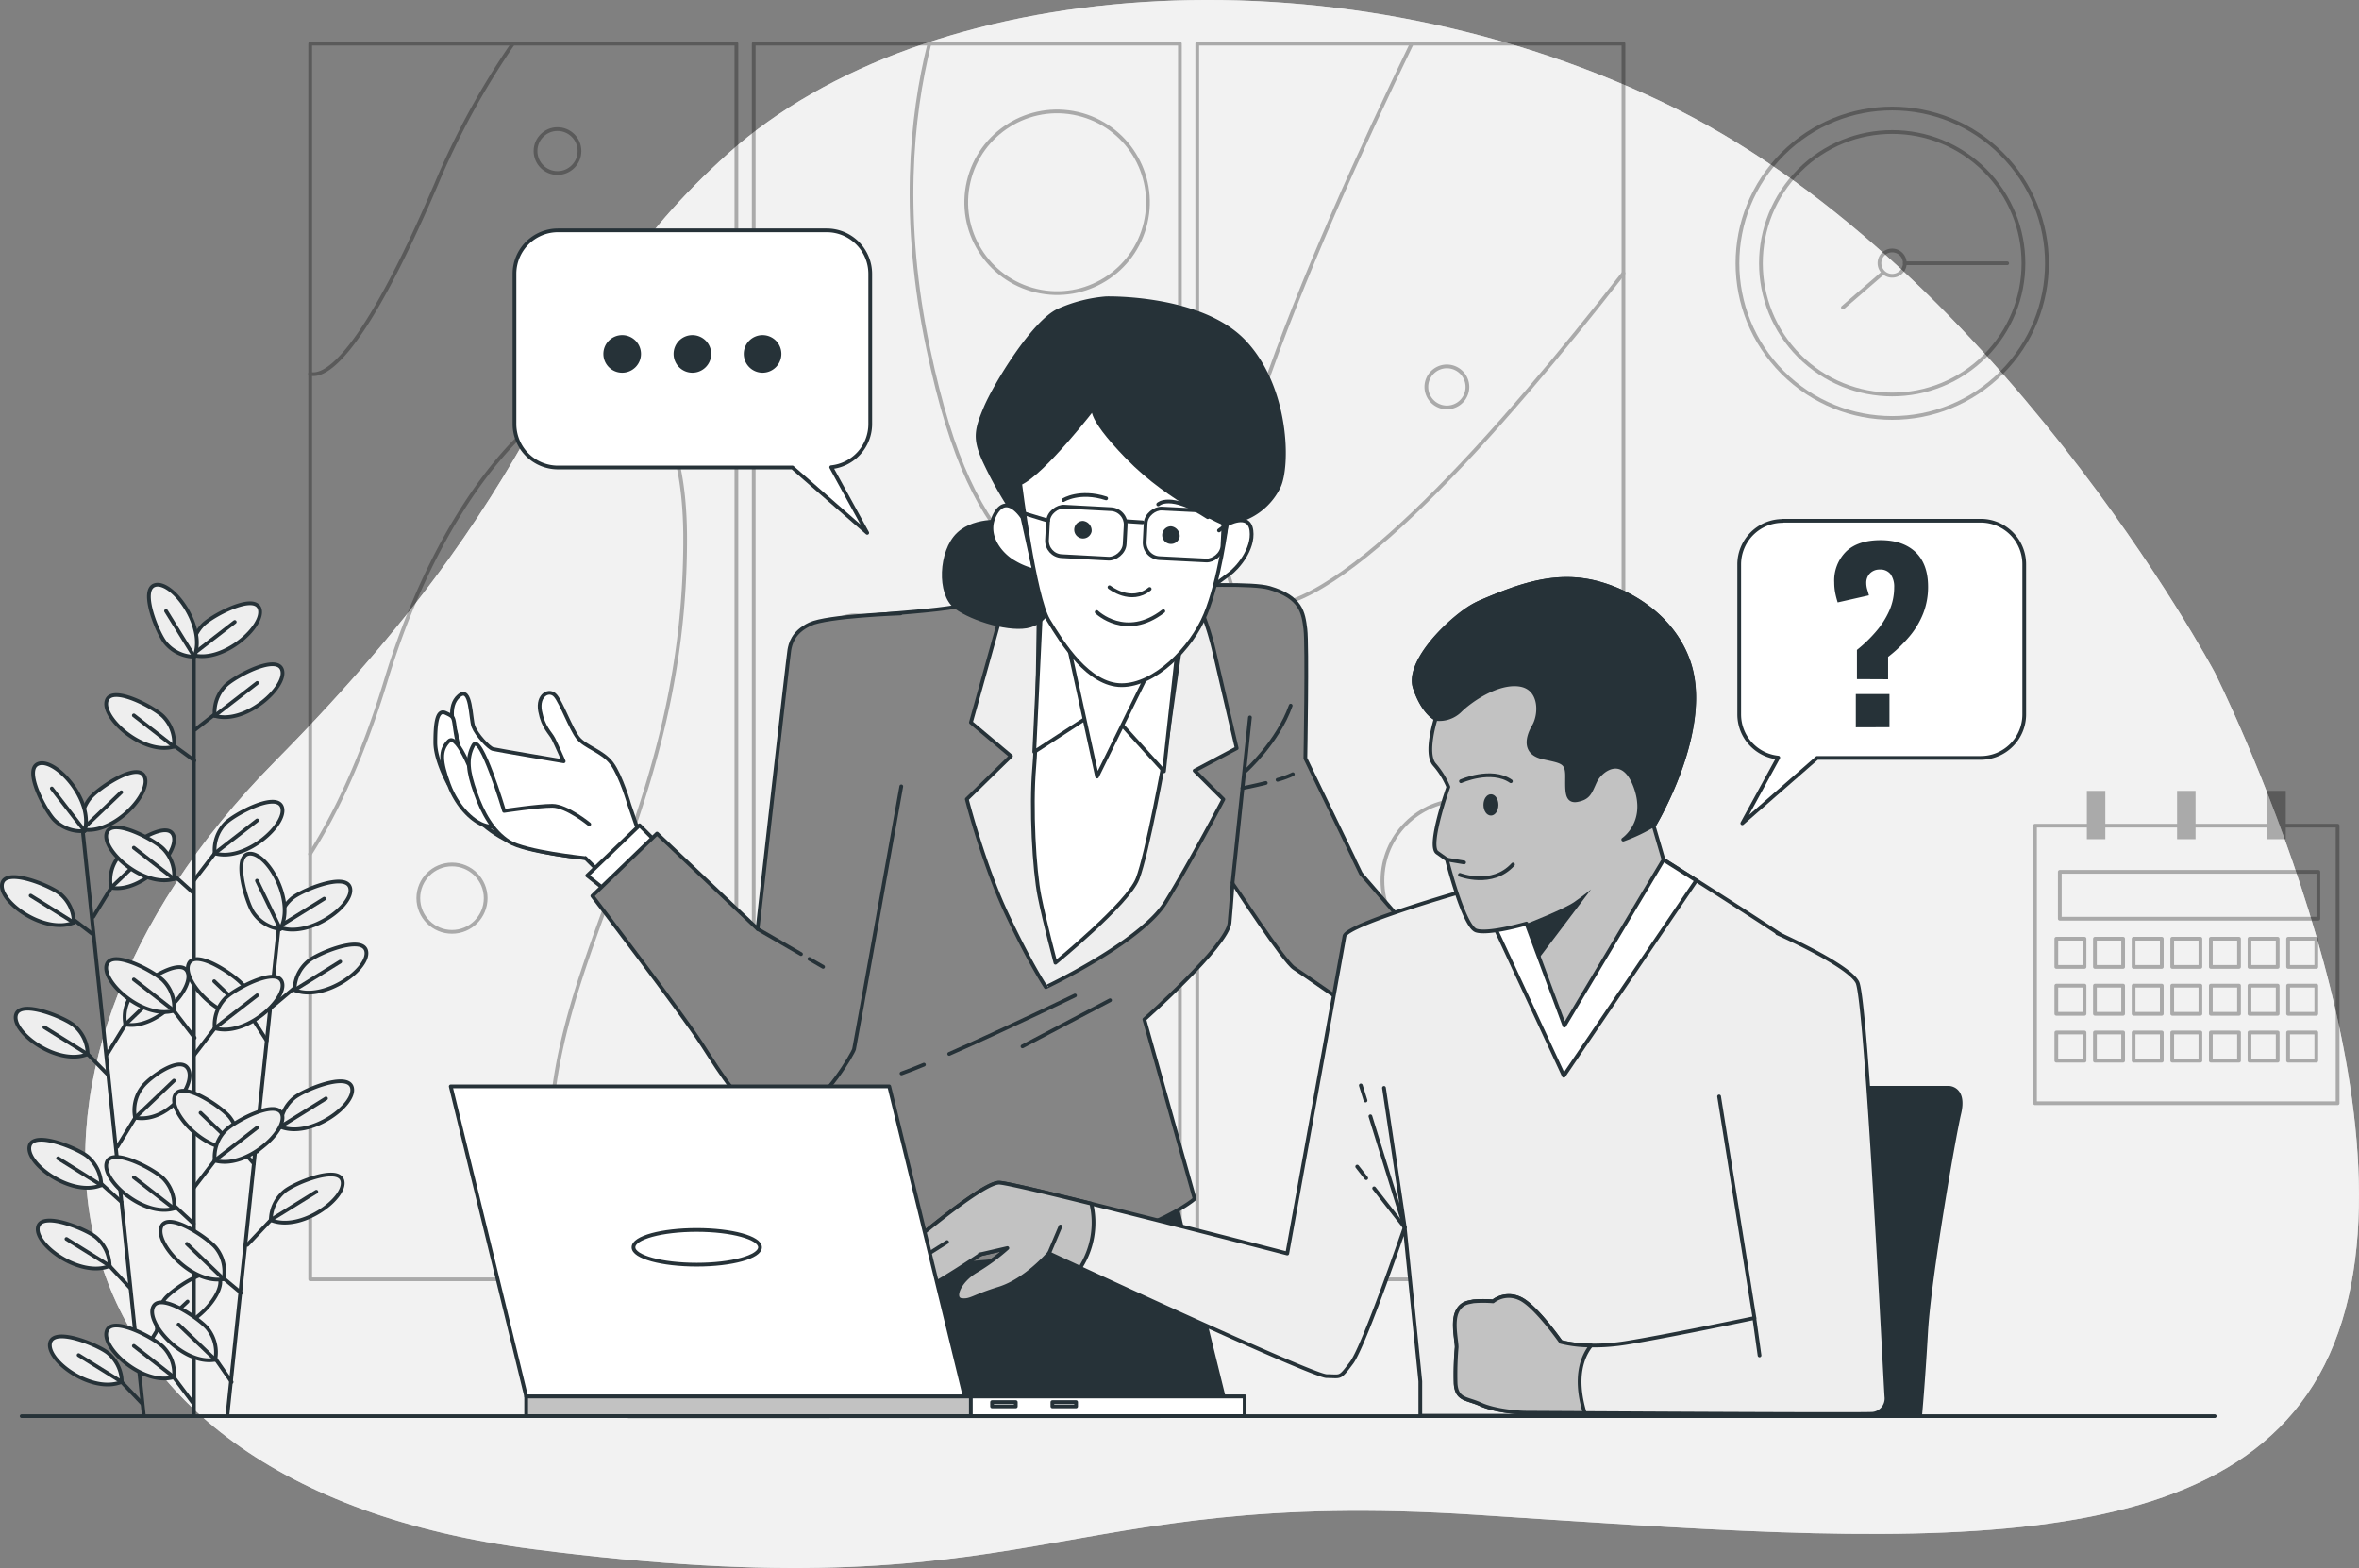 <svg id="Layer_1" data-name="Layer 1" xmlns="http://www.w3.org/2000/svg" viewBox="0 0 630.98 419.48"><rect x="0" y="0" width="630.98" height="419.48" fill="#808080" stroke="none"/><defs><style>.cls-1,.cls-9{fill:#eee;}.cls-2{fill:#f4f4f4;opacity:0.7;isolation:isolate;}.cls-3{opacity:0.3;}.cls-4,.cls-8{fill:none;}.cls-4{stroke:#000;}.cls-10,.cls-11,.cls-4,.cls-5,.cls-7,.cls-8,.cls-9{stroke-linecap:round;stroke-linejoin:round;}.cls-5{fill:#fff;}.cls-10,.cls-11,.cls-5,.cls-7,.cls-8,.cls-9{stroke:#263238;}.cls-6,.cls-7{fill:#263238;}.cls-10{fill:#858585;}.cls-11{fill:#c2c2c2;}</style></defs><title>hakkimizda</title><g id="freepik--background-simple--inject-38"><path class="cls-1" d="M599.92,179.83S541,69.43,451.81,27.11,254.93-6,202.49,40.91,163.85,120,81.06,203.75s-67.16,193.19,69,210.67,138-16.56,252.08-9.2S610,421.78,633,356.46,599.92,179.83,599.92,179.83Z" transform="translate(-7.56)"/><path class="cls-2" d="M599.92,179.83S541,69.43,451.81,27.11,254.93-6,202.49,40.91,163.85,120,81.06,203.75s-67.16,193.19,69,210.67,138-16.56,252.08-9.2S610,421.78,633,356.46,599.92,179.83,599.92,179.83Z" transform="translate(-7.56)"/></g><g id="freepik--Calendar--inject-38"><g class="cls-3"><rect class="cls-4" x="544.32" y="220.88" width="80.94" height="74.26"/><rect class="cls-4" x="550.02" y="251.13" width="7.54" height="7.54"/><rect class="cls-4" x="560.35" y="251.13" width="7.54" height="7.54"/><rect class="cls-4" x="570.69" y="251.13" width="7.54" height="7.54"/><rect class="cls-4" x="581.02" y="251.13" width="7.54" height="7.54"/><rect class="cls-4" x="591.35" y="251.13" width="7.54" height="7.54"/><rect class="cls-4" x="601.69" y="251.13" width="7.54" height="7.54"/><rect class="cls-4" x="612.02" y="251.13" width="7.54" height="7.54"/><rect class="cls-4" x="550.02" y="263.68" width="7.54" height="7.54"/><rect class="cls-4" x="560.35" y="263.68" width="7.54" height="7.54"/><rect class="cls-4" x="570.69" y="263.68" width="7.54" height="7.54"/><rect class="cls-4" x="581.02" y="263.68" width="7.54" height="7.54"/><rect class="cls-4" x="591.35" y="263.68" width="7.54" height="7.54"/><rect class="cls-4" x="601.69" y="263.68" width="7.54" height="7.54"/><rect class="cls-4" x="612.02" y="263.68" width="7.54" height="7.54"/><rect class="cls-4" x="550.02" y="276.22" width="7.54" height="7.54"/><rect class="cls-4" x="560.35" y="276.22" width="7.54" height="7.54"/><rect class="cls-4" x="570.69" y="276.22" width="7.54" height="7.54"/><rect class="cls-4" x="581.02" y="276.22" width="7.54" height="7.54"/><rect class="cls-4" x="591.35" y="276.22" width="7.54" height="7.54"/><rect class="cls-4" x="601.69" y="276.22" width="7.54" height="7.54"/><rect class="cls-4" x="612.02" y="276.22" width="7.54" height="7.54"/><rect x="558.19" y="211.58" width="4.94" height="12.92"/><rect x="582.32" y="211.58" width="4.94" height="12.92"/><rect x="606.45" y="211.58" width="4.94" height="12.92"/><rect class="cls-4" x="550.95" y="233.24" width="69.16" height="12.54"/></g></g><g id="freepik--Clock--inject-38"><g class="cls-3"><circle class="cls-4" cx="513.68" cy="70.43" r="41.39" transform="translate(93.09 383.85) rotate(-45)"/><circle class="cls-4" cx="513.68" cy="70.43" r="35.11" transform="translate(93.09 383.85) rotate(-45)"/><path class="cls-4" d="M517.06,70.43A3.39,3.39,0,1,1,513.67,67h0a3.38,3.38,0,0,1,3.38,3.38Z" transform="translate(-7.56)"/><line class="cls-4" x1="503.57" y1="73.08" x2="492.94" y2="82.27"/><line class="cls-4" x1="509.5" y1="70.43" x2="536.88" y2="70.43"/></g></g><g id="freepik--Picture--inject-38"><g class="cls-3"><path class="cls-4" d="M204.53,342.25h-114V11.68h114ZM323.16,11.68h-114V342.25h114Zm118.64,0h-114V342.25h114Z" transform="translate(-7.56)"/><path class="cls-4" d="M90.49,100c4,1,13.81-4.22,33.66-50.53a208.19,208.19,0,0,1,20.58-37.74" transform="translate(-7.56)"/><path class="cls-4" d="M327.76,198.44c6.73,8.52,14.08,18.74,22.14,31.27a506.12,506.12,0,0,1,54.24,112.54" transform="translate(-7.56)"/><path class="cls-4" d="M256.15,11.68c-4.93,19.68-7.55,47.21-.31,81.6,12.91,61.37,30.09,54.59,67.33,99.46" transform="translate(-7.56)"/><path class="cls-4" d="M90.48,228.47c7-11,14.1-26,20.34-46.58,23.51-77.6,80-109.74,80-37.62s-35.13,110.08-36.06,159.9a105.17,105.17,0,0,0,5.94,38.08" transform="translate(-7.56)"/><path class="cls-4" d="M275.3,342.25c-11.72-53.28-14.52-109.75.92-114.9,16.13-5.37,31.89,68.18,40.2,114.9" transform="translate(-7.56)"/><path class="cls-4" d="M385.17,11.68C359.55,64.56,317.25,160,344.41,162.26c21.64,1.8,64.55-47,97.39-89.16" transform="translate(-7.56)"/><circle class="cls-4" cx="290.31" cy="54.12" r="24.3" transform="translate(164.05 324.52) rotate(-76.86)"/><path class="cls-4" d="M400.06,103.5a5.49,5.49,0,1,1-5.5-5.48h0A5.5,5.5,0,0,1,400.06,103.5Z" transform="translate(-7.56)"/><circle class="cls-4" cx="120.9" cy="240.28" r="9.01"/><circle class="cls-4" cx="149.12" cy="40.41" r="5.88"/><circle class="cls-4" cx="228.68" cy="174.04" r="9.41"/><circle class="cls-4" cx="391.33" cy="235.58" r="21.56"/></g></g><g id="freepik--speech-bubble-2--inject-38"><path class="cls-5" d="M484.4,139.31h52.94A11.64,11.64,0,0,1,549,150.93v40.19a11.64,11.64,0,0,1-11.64,11.64H493.59l-20,17.48,9.61-17.56a11.63,11.63,0,0,1-10.44-11.57V151a11.64,11.64,0,0,1,11.64-11.64Z" transform="translate(-7.56)"/><path class="cls-6" d="M504.25,181.68v-7.82a36.54,36.54,0,0,0,5.07-4.88,22.47,22.47,0,0,0,3.58-5.59,15.31,15.31,0,0,0,1.31-6.26,5.7,5.7,0,0,0-1-3.57,3.42,3.42,0,0,0-2.84-1.19,3.55,3.55,0,0,0-2.62,1,3.59,3.59,0,0,0-1,2.63,6.32,6.32,0,0,0,.25,1.68c.15.49.3,1,.46,1.59l-8.36,1.89a22.06,22.06,0,0,1-.68-2.66,14.67,14.67,0,0,1-.24-2.65,10.92,10.92,0,0,1,3.21-8.34q3.19-3,9.19-3t9.4,3.24q3.3,3.23,3.3,9.22a19.46,19.46,0,0,1-1.28,7.08,22.27,22.27,0,0,1-3.7,6.2,36.48,36.48,0,0,1-5.71,5.47v6Zm-.3,12.89v-8.89h9v8.86Z" transform="translate(-7.56)"/></g><g id="freepik--speech-bubble-1--inject-38"><path class="cls-5" d="M228.7,61.62H156.81a11.64,11.64,0,0,0-11.64,11.64v40.17a11.64,11.64,0,0,0,11.64,11.64h62.71l20,17.48L229.89,125a11.64,11.64,0,0,0,10.44-11.58V73.26A11.65,11.65,0,0,0,228.7,61.62Z" transform="translate(-7.56)"/><path class="cls-7" d="M178.51,94.68A4.53,4.53,0,1,0,174,99.21h0A4.53,4.53,0,0,0,178.51,94.68Z" transform="translate(-7.56)"/><path class="cls-7" d="M197.29,94.68a4.53,4.53,0,1,0-4.53,4.53h0A4.53,4.53,0,0,0,197.29,94.68Z" transform="translate(-7.56)"/><path class="cls-7" d="M216.06,94.68a4.53,4.53,0,1,0-4.53,4.53h0A4.53,4.53,0,0,0,216.06,94.68Z" transform="translate(-7.56)"/></g><g id="freepik--Plant--inject-38"><line class="cls-8" x1="22.21" y1="222.94" x2="38.44" y2="378.44"/><line class="cls-8" x1="38.11" y1="375.57" x2="29.85" y2="366.88"/><path class="cls-9" d="M40.13,369.68a10.17,10.17,0,0,0-3.57-7.61c-2.3-2.06-14.43-7.16-15.58-2.89C19.73,363.86,32.14,373,40.13,369.68Z" transform="translate(-7.56)"/><line class="cls-8" x1="32.57" y1="369.72" x2="21.03" y2="362.53"/><line class="cls-8" x1="32.5" y1="321.56" x2="24.35" y2="314.22"/><path class="cls-9" d="M34.64,317.07a10.2,10.2,0,0,0-3.58-7.62c-2.3-2.06-14.43-7.16-15.58-2.89C14.23,311.21,26.64,320.33,34.64,317.07Z" transform="translate(-7.56)"/><line class="cls-8" x1="27.08" y1="317.07" x2="15.53" y2="309.87"/><line class="cls-8" x1="34.77" y1="344.51" x2="26.6" y2="335.8"/><path class="cls-9" d="M36.89,338.68a10.17,10.17,0,0,0-3.57-7.61C31,329,18.89,323.91,17.74,328.18,16.48,332.79,28.9,341.91,36.89,338.68Z" transform="translate(-7.56)"/><line class="cls-8" x1="29.33" y1="338.64" x2="17.78" y2="331.45"/><line class="cls-8" x1="28.87" y1="287.51" x2="20.69" y2="279.17"/><path class="cls-9" d="M31,282a10.17,10.17,0,0,0-3.57-7.61c-2.31-2.06-14.43-7.16-15.59-2.89C10.57,276.16,23,285.28,31,282Z" transform="translate(-7.56)"/><line class="cls-8" x1="23.42" y1="282.01" x2="11.87" y2="274.82"/><line class="cls-8" x1="24.93" y1="250.02" x2="17.02" y2="243.97"/><path class="cls-9" d="M27.3,246.81a10.15,10.15,0,0,0-3.57-7.62C21.43,237.13,9.3,232,8.15,236.3,6.9,241,19.31,250.07,27.3,246.81Z" transform="translate(-7.56)"/><line class="cls-8" x1="19.74" y1="246.81" x2="8.2" y2="239.61"/><line class="cls-8" x1="37.31" y1="363.59" x2="44.14" y2="352.46"/><path class="cls-9" d="M49.62,355.81a10.19,10.19,0,0,1,1.92-8.19c1.83-2.49,12.64-10,14.65-6C68.37,345.86,58.11,357.35,49.62,355.81Z" transform="translate(-7.56)"/><line class="cls-8" x1="42.06" y1="355.81" x2="50.18" y2="348.19"/><line class="cls-8" x1="31.39" y1="306.81" x2="38.21" y2="295.68"/><path class="cls-9" d="M43.69,299a10.19,10.19,0,0,1,1.92-8.19c1.83-2.48,10.29-8.72,12.3-4.78C60.09,290.34,52.19,300.57,43.69,299Z" transform="translate(-7.56)"/><line class="cls-8" x1="36.13" y1="299.02" x2="46.53" y2="289.09"/><line class="cls-8" x1="28.78" y1="281.86" x2="35.61" y2="270.73"/><path class="cls-9" d="M41.09,274.07A10.15,10.15,0,0,1,43,265.88c1.83-2.49,12.64-10,14.65-6C59.84,264.12,49.58,275.61,41.09,274.07Z" transform="translate(-7.56)"/><line class="cls-8" x1="33.53" y1="274.07" x2="43.92" y2="264.13"/><line class="cls-8" x1="24.96" y1="245.27" x2="31.79" y2="234.14"/><path class="cls-9" d="M37.27,237.48a10.17,10.17,0,0,1,1.92-8.18c1.83-2.49,12.64-10,14.65-6.05C56,227.54,45.76,239,37.27,237.48Z" transform="translate(-7.56)"/><line class="cls-8" x1="29.71" y1="237.48" x2="40.1" y2="227.55"/><path class="cls-9" d="M29.61,221.88a10.14,10.14,0,0,1,1.92-8.2c1.83-2.49,12.64-10,14.65-6C48.36,211.94,38.1,223.43,29.61,221.88Z" transform="translate(-7.56)"/><line class="cls-8" x1="22.05" y1="221.88" x2="32.44" y2="211.95"/><path class="cls-9" d="M30.21,222.31a10.14,10.14,0,0,1-7.94-2.77c-2.29-2.08-8.61-13.62-4.48-15.2C22.28,202.61,32.63,214,30.21,222.31Z" transform="translate(-7.56)"/><line class="cls-8" x1="22.65" y1="222.31" x2="13.86" y2="210.93"/><line class="cls-8" x1="51.87" y1="171.8" x2="51.87" y2="378.85"/><line class="cls-8" x1="74.44" y1="249.07" x2="60.87" y2="378.2"/><line class="cls-8" x1="64.47" y1="345.87" x2="57.71" y2="340.23"/><path class="cls-9" d="M67.38,342.18A10.19,10.19,0,0,0,65.45,334c-1.83-2.48-12.65-10-14.65-6C48.62,332.25,58.88,343.73,67.38,342.18Z" transform="translate(-7.56)"/><line class="cls-8" x1="59.82" y1="342.18" x2="50" y2="332.76"/><line class="cls-8" x1="61.95" y1="369.72" x2="55.49" y2="360.42"/><path class="cls-9" d="M65.14,363.76a10.19,10.19,0,0,0-1.93-8.19c-1.83-2.48-12.65-10-14.65-6C46.38,353.83,56.64,365.31,65.14,363.76Z" transform="translate(-7.56)"/><line class="cls-8" x1="57.58" y1="363.76" x2="47.76" y2="354.34"/><line class="cls-8" x1="67.89" y1="311.3" x2="61.37" y2="303.78"/><path class="cls-9" d="M71,307.13a10.19,10.19,0,0,0-1.93-8.19c-1.83-2.49-12.65-10-14.66-6C52.25,297.19,62.52,308.68,71,307.13Z" transform="translate(-7.56)"/><line class="cls-8" x1="63.46" y1="307.13" x2="53.64" y2="297.71"/><line class="cls-8" x1="71.32" y1="278.35" x2="65.03" y2="268.58"/><path class="cls-9" d="M74.67,271.92a10.19,10.19,0,0,0-1.93-8.19c-1.83-2.49-12.65-10-14.65-6C55.91,262,66.17,273.47,74.67,271.92Z" transform="translate(-7.56)"/><line class="cls-8" x1="67.11" y1="271.92" x2="57.29" y2="262.5"/><line class="cls-8" x1="66.15" y1="333.03" x2="75.12" y2="323.55"/><path class="cls-9" d="M80,326.39a10.15,10.15,0,0,1,3.57-7.62c2.3-2.06,14.43-7.17,15.58-2.9C100.35,320.52,88,329.68,80,326.39Z" transform="translate(-7.56)"/><line class="cls-8" x1="72.39" y1="326.39" x2="84.61" y2="318.81"/><line class="cls-8" x1="68.74" y1="308.08" x2="77.71" y2="298.59"/><path class="cls-9" d="M82.54,301.43a10.17,10.17,0,0,1,3.57-7.61c2.3-2.06,14.43-7.17,15.58-2.9C102.94,295.56,90.54,304.68,82.54,301.43Z" transform="translate(-7.56)"/><line class="cls-8" x1="74.98" y1="301.43" x2="87.2" y2="293.85"/><line class="cls-8" x1="72.43" y1="269.62" x2="81.5" y2="262"/><path class="cls-9" d="M86.34,264.85a10.15,10.15,0,0,1,3.57-7.62c2.3-2.06,14.42-7.17,15.58-2.9C106.74,259,94.33,268.11,86.34,264.85Z" transform="translate(-7.56)"/><line class="cls-8" x1="78.78" y1="264.85" x2="91" y2="257.26"/><path class="cls-9" d="M82.05,248a10.19,10.19,0,0,1,3.57-7.62c2.3-2.06,14.43-7.16,15.58-2.89C102.45,242.13,90.05,251.26,82.05,248Z" transform="translate(-7.56)"/><line class="cls-8" x1="74.49" y1="248" x2="86.71" y2="240.42"/><path class="cls-9" d="M82.55,248.54a10.16,10.16,0,0,1-7.2-4.34c-1.8-2.51-5.61-15.1-1.24-15.8C78.86,227.68,86.63,240.93,82.55,248.54Z" transform="translate(-7.56)"/><line class="cls-8" x1="74.99" y1="248.54" x2="68.73" y2="235.6"/><line class="cls-8" x1="51.55" y1="375.23" x2="44.12" y2="365.31"/><path class="cls-9" d="M54.1,368.42a10.2,10.2,0,0,0-2.76-7.95c-2.08-2.28-13.61-8.62-15.2-4.49C34.41,360.47,45.81,370.84,54.1,368.42Z" transform="translate(-7.56)"/><line class="cls-8" x1="46.54" y1="368.42" x2="35.8" y2="360.06"/><line class="cls-8" x1="51.81" y1="327.37" x2="44.12" y2="320.22"/><path class="cls-9" d="M54.1,323.32a10.18,10.18,0,0,0-2.76-7.94c-2.08-2.29-13.61-8.62-15.2-4.49C34.41,315.38,45.81,325.74,54.1,323.32Z" transform="translate(-7.56)"/><line class="cls-8" x1="46.54" y1="323.32" x2="35.8" y2="314.97"/><line class="cls-8" x1="52.07" y1="277.64" x2="44.12" y2="267.27"/><path class="cls-9" d="M54.1,270.38a10.18,10.18,0,0,0-2.76-7.94c-2.08-2.29-13.61-8.62-15.2-4.49C34.41,262.44,45.81,272.8,54.1,270.38Z" transform="translate(-7.56)"/><line class="cls-8" x1="46.54" y1="270.38" x2="35.8" y2="262.03"/><line class="cls-8" x1="51.55" y1="238.72" x2="44.12" y2="232.03"/><path class="cls-9" d="M54.1,235.14a10.18,10.18,0,0,0-2.76-7.94c-2.08-2.29-13.61-8.62-15.2-4.49C34.41,227.2,45.81,237.56,54.1,235.14Z" transform="translate(-7.56)"/><line class="cls-8" x1="46.54" y1="235.14" x2="35.8" y2="226.79"/><line class="cls-8" x1="51.98" y1="203.46" x2="44.27" y2="197.82"/><path class="cls-9" d="M54.1,199.74a10.18,10.18,0,0,0-2.76-7.94c-2.08-2.29-13.61-8.62-15.2-4.49C34.41,191.8,45.81,202.16,54.1,199.74Z" transform="translate(-7.56)"/><line class="cls-8" x1="46.54" y1="199.74" x2="35.8" y2="191.39"/><line class="cls-8" x1="51.89" y1="317.72" x2="59.83" y2="307.36"/><path class="cls-9" d="M65,310.47a10.18,10.18,0,0,1,2.76-7.94c2.08-2.29,13.61-8.62,15.2-4.5C84.66,302.53,73.27,312.89,65,310.47Z" transform="translate(-7.56)"/><line class="cls-8" x1="57.42" y1="310.47" x2="68.79" y2="301.67"/><line class="cls-8" x1="51.89" y1="282.33" x2="59.83" y2="271.96"/><path class="cls-9" d="M65,275.07a10.18,10.18,0,0,1,2.76-7.94c2.08-2.29,13.61-8.62,15.2-4.49C84.66,267.13,73.27,277.49,65,275.07Z" transform="translate(-7.56)"/><line class="cls-8" x1="57.42" y1="275.07" x2="68.79" y2="266.27"/><line class="cls-8" x1="51.89" y1="235.54" x2="59.83" y2="225.18"/><path class="cls-9" d="M65,228.29a10.2,10.2,0,0,1,2.76-7.95c2.08-2.28,13.61-8.62,15.2-4.49C84.66,220.34,73.27,230.68,65,228.29Z" transform="translate(-7.56)"/><line class="cls-8" x1="57.42" y1="228.29" x2="68.79" y2="219.48"/><line class="cls-8" x1="52.23" y1="195.16" x2="60.02" y2="189.09"/><path class="cls-9" d="M65,191.5a10.18,10.18,0,0,1,2.76-7.94c2.08-2.29,13.61-8.62,15.2-4.49C84.66,183.56,73.27,193.92,65,191.5Z" transform="translate(-7.56)"/><line class="cls-8" x1="57.42" y1="191.5" x2="68.79" y2="182.7"/><path class="cls-9" d="M59,175.19a10.15,10.15,0,0,1,2.77-7.94c2.08-2.29,13.61-8.62,15.2-4.49C78.66,167.25,67.26,177.61,59,175.19Z" transform="translate(-7.56)"/><line class="cls-8" x1="51.41" y1="175.19" x2="62.79" y2="166.39"/><path class="cls-9" d="M59.53,175.68a10.16,10.16,0,0,1-7.61-3.58c-2.06-2.31-7.14-14.44-2.87-15.59C53.69,155.27,62.8,167.68,59.53,175.68Z" transform="translate(-7.56)"/><line class="cls-8" x1="51.97" y1="175.68" x2="44.41" y2="163.45"/></g><g id="freepik--Character1--inject-38"><path class="cls-7" d="M336.14,378.85l-15.49-62.73L201,317c-6.25,10.53-19.6,46.19-25.36,61.88Z" transform="translate(-7.56)"/><path class="cls-5" d="M413.21,284.94l9.16,1.57s18.84-1.31,20.41-1.31,12.83,9.16,12.83,9.16l-19.11-.26S422.9,298,418.19,298s-10.47-5.49-10.47-5.49Z" transform="translate(-7.56)"/><path class="cls-5" d="M416.88,291s17,.52,18.84.26,5.76-2.62,5.76-.26-2.62,1.57-5,3.14a23.28,23.28,0,0,1-4.44,2.35s-3.67,1.05-6.81,1.57-3.92.26-7.06,0a11,11,0,0,1-5.24-1.83" transform="translate(-7.56)"/><path class="cls-10" d="M369.72,229.79l-13-26.92s.55-30.19,0-34.58-1.09-8.51-9.6-11-58.74,1.64-58.74,1.64-13.38,1.32-25.22,3.41-38,2.24-39.34,6.36-7.5,98-7.5,98L191.76,322s23,18.94,70.81,16.19,64.53-17.47,64.53-17.47l-13.45-48s22.23-19.76,22.78-25.8.82-10.71.82-10.71S351,257.31,353.72,259s54.5,37.92,54.5,37.92l7.14-12.63L371.57,233.7l-1.85-3.82" transform="translate(-7.56)"/><line class="cls-8" x1="329.69" y1="236.08" x2="334.33" y2="191.92"/><path class="cls-8" d="M340.74,206.26s8.61-7.74,12.05-17.49" transform="translate(-7.56)"/><path class="cls-8" d="M349.28,208.62a23,23,0,0,0,4.08-1.5" transform="translate(-7.56)"/><path class="cls-8" d="M339.88,210.85s3-.58,6.25-1.39" transform="translate(-7.56)"/><path class="cls-9" d="M277.14,157.86l-9.88,35.41,10.71,9L266.16,213.8s4.39,17.29,10.71,30.74,10.43,19.54,10.43,19.54S312.83,252,319.41,241.3s15.37-27.45,15.37-27.45l-7.68-7.68,11.25-6s-3.7-15.84-6-25.8a73.44,73.44,0,0,0-6-16.75Z" transform="translate(-7.56)"/><path class="cls-5" d="M285.38,162.44s-.24,31.62-1.18,42.72,0,27.61,1.42,34.69,4.25,17.71,4.25,17.71,19.35-15.82,21.95-22.43,7.31-32.8,7.31-32.8l4.25-30.22Z" transform="translate(-7.56)"/><polygon class="cls-5" points="278.76 156.77 276.64 201.15 295.52 188.87 311.34 206.34 315.35 169.99 278.76 156.77"/><path class="cls-5" d="M293.17,171.88,301,207.75l14.4-29.26S298.34,177.81,293.17,171.88Z" transform="translate(-7.56)"/><path class="cls-7" d="M277.35,135.16A104.51,104.51,0,0,1,270.73,123c-2.52-5.71-2.06-8,.45-13.94S284,86,290.84,83a39.07,39.07,0,0,1,12.57-3.2s25.37-.68,37,11.66,11.88,33.37,9.14,38.86a17.29,17.29,0,0,1-9.83,8.68c-2.28.69-4.09,1.33-4.09,1.33H331c-1.83,0-11.43-5.48-19.89-12.57a136,136,0,0,1-11.2-10s-9.83,7.08-13.25,10.28-4.35,5.26-4.35,5.26L281,138.49Z" transform="translate(-7.56)"/><path class="cls-7" d="M277.13,139.73s-8.46-1.37-13.26,3.2-5.26,16-.69,19.43,15,6.47,19.89,5,6.4-6.18,6.4-11-4.8-14.4-5.72-16.22S277.13,139.73,277.13,139.73Z" transform="translate(-7.56)"/><path class="cls-5" d="M281.05,138.48s-4.1-6.63-7.26-1,1.58,11.05,5,12.94a19.09,19.09,0,0,0,5.37,2.21Z" transform="translate(-7.56)"/><path class="cls-5" d="M335.66,140.37s6-3.47,6.63,1.58-3.79,10.1-6,11.68-3.79,2.84-3.79,2.84Z" transform="translate(-7.56)"/><path class="cls-5" d="M280.42,129.32s3.79,30.36,7.58,36.62,10.74,17.36,19.58,17.36,18.62-9.78,22.41-18.94,5.68-24,5.68-24-14.84-6-26.52-18-8.83-13.58-8.83-13.58S286.73,126.48,280.42,129.32Z" transform="translate(-7.56)"/><path class="cls-8" d="M304.32,157.1s5.72,4.57,10.75.46" transform="translate(-7.56)"/><path class="cls-8" d="M300.9,163.73s7.77,7.54,17.82-.23" transform="translate(-7.56)"/><path class="cls-6" d="M299.55,142.17a2.35,2.35,0,1,1-2.31-2.81A2.6,2.6,0,0,1,299.55,142.17Z" transform="translate(-7.56)"/><path class="cls-6" d="M323.1,143.61a2.36,2.36,0,1,1-2.32-2.81A2.61,2.61,0,0,1,323.1,143.61Z" transform="translate(-7.56)"/><path class="cls-8" d="M292,133.79s4.34-2.75,11.43-.46" transform="translate(-7.56)"/><path class="cls-8" d="M317.35,134.93s3.2-3.2,13.26,3.43" transform="translate(-7.56)"/><rect class="cls-8" x="291.5" y="132.09" width="13.26" height="20.8" rx="4.13" ry="4.13" transform="translate(132.37 432.6) rotate(-86.94)"/><rect class="cls-8" x="317.64" y="132.6" width="13.28" height="20.83" rx="4.14" ry="4.14" transform="translate(157.69 459.74) rotate(-87.14)"/><line class="cls-8" x1="301.07" y1="139.44" x2="305.61" y2="139.74"/><line class="cls-8" x1="280.34" y1="139.3" x2="273.21" y2="137.12"/><line class="cls-8" x1="326.05" y1="141.91" x2="328.1" y2="140.37"/><path class="cls-5" d="M178.62,223.25l-2.74-8s-2.2-7.68-4.67-11-7.13-4.39-9.06-6.86-4.39-9.33-6-11.25-4.94-.28-4.12,4.11,2.74,5.77,3.57,7.42,2.74,6,2.74,6-17.84-3-18.94-3.29-4.39-3.84-5.21-6-.55-11-3.85-8.23-1.37,8.51-.82,9.88,0,11,1.37,15.92,6,9.88,12.9,13.17,20.32,4.4,20.32,4.4l5.21,5.21Z" transform="translate(-7.56)"/><path class="cls-5" d="M127.57,209.8S124,203.38,124,198.68s.32-9.08,2.76-7.94,2,1,2.69,5.35a44.46,44.46,0,0,0,2.82,9.73c.33.49,2.92,7,.65,7.14S127.57,209.8,127.57,209.8Z" transform="translate(-7.56)"/><path class="cls-5" d="M135,209.8s-4.94-14-7.41-11.53-2.2,5.49,0,11.53,6.86,10.71,10.7,11.26l3.85.55Z" transform="translate(-7.56)"/><path class="cls-5" d="M165.17,220.51s-6-4.94-9.88-4.94-12.9,1.37-12.9,1.37-6.31-21.14-8.23-17.57-1.38,7.14.55,12.63,4.66,10.43,9,13.17,20.32,4.4,20.32,4.4" transform="translate(-7.56)"/><polygon class="cls-5" points="177.38 227.1 171.06 220.78 157.07 234.23 163.93 239.72 177.38 227.1"/><path class="cls-10" d="M248.44,164.11s-19.59.68-24.25,2.87-5.22,5.49-5.49,6.87-8.51,74.66-8.51,74.66L183.29,223,166,239.68s23.88,31.29,29.37,39.8S205.8,296,210.46,296.77s6.32,1.1,12.08-.54,13.18-14.47,13.46-15.55,12.63-70.31,12.63-70.31" transform="translate(-7.56)"/><line class="cls-8" x1="216.5" y1="256.54" x2="220.16" y2="258.66"/><line class="cls-8" x1="202.63" y1="248.51" x2="214.25" y2="255.24"/><path class="cls-8" d="M254.69,284.82c-2.21.92-4.25,1.72-6,2.35" transform="translate(-7.56)"/><path class="cls-8" d="M295.1,266.31s-18.54,9-33.65,15.63" transform="translate(-7.56)"/><line class="cls-8" x1="296.91" y1="267.59" x2="273.49" y2="279.93"/></g><g id="freepik--character-2--inject-38"><path class="cls-7" d="M498.19,291h30.62s4.43,0,2.82,6.85-8.06,44.31-8.87,58.41-1.61,22.56-1.61,22.56H402.34l14.33-82.61a6.75,6.75,0,0,1,6.67-5.59Z" transform="translate(-7.56)"/><path class="cls-9" d="M402.51,237.39s-34.78,9.74-35.34,13.08-15.3,84.87-15.3,84.87S279,316.42,274.79,316.42s-20.32,13.63-22.54,15.3-5.29,3.07-5.57,6.4-3.06,8.63,0,11.13,5,4.74,6.12,3.34-.27-6.12-.55-7,17.53-10,17.53-10l7.23-1.67a53.12,53.12,0,0,1-8.35,6.12c-4.73,2.78-6.39,7.52-3.89,7.79s2.78-.83,10-3.06,13.35-9.46,13.35-9.46,70.4,32.84,74.3,32.84,3.34.83,6.68-3.62,14.19-36.17,14.19-36.17l4.17,41.18v9.19H496.84s-.56-118.55-1.11-120.22-43.26-28.58-43.26-28.58Z" transform="translate(-7.56)"/><line class="cls-8" x1="365.43" y1="315.18" x2="363.02" y2="312.09"/><line class="cls-8" x1="375.75" y1="328.39" x2="367.55" y2="317.9"/><line class="cls-8" x1="365.25" y1="294.42" x2="363.99" y2="290.37"/><polyline class="cls-8" points="370.18 291.03 375.75 328.38 366.55 298.64"/><path class="cls-5" d="M461.28,235.55,452.47,230l-50,7.43,23.37,50.37Z" transform="translate(-7.56)"/><path class="cls-11" d="M400,163c-6.65,4.58-16.13,14.6-14,21,2.24,6.72,5.6,8.21,5.6,8.21s-3,9.33-.37,12.32a21.94,21.94,0,0,1,3.73,6s-5.6,15.68-3,17.55l2.61,1.86s4.48,17.92,7.84,19,13.44-1.87,13.44-1.87L426,274.38,452.51,230l-2.62-9s15.68-25.75,9.34-44c-3.65-10.51-13.11-17.77-23.55-20.82-11.53-3.36-21.49.34-32.21,4.93A21.55,21.55,0,0,0,400,163Z" transform="translate(-7.56)"/><path class="cls-7" d="M459.19,177c-3.65-10.51-13.11-17.77-23.55-20.82-11.53-3.36-21.49.34-32.21,4.93a21.14,21.14,0,0,0-3.41,2c-6.65,4.58-16.13,14.6-14,21,2.24,6.72,5.6,8.21,5.6,8.21a7.91,7.91,0,0,0,6.44-2.17c2.78-2.78,10-7.79,15.86-7s5.84,7.79,3.89,11.13-2.5,7.24,2.51,8.35,6.4,1.11,6.4,5-.28,7,2.78,6.4,3.34-2,4.73-5,7.51-7.79,10.85,1.67-3.34,13.91-3.34,13.91a46.26,46.26,0,0,0,8.37-4C452.1,217.15,465.05,193.87,459.19,177Z" transform="translate(-7.56)"/><path class="cls-8" d="M398.33,209s8.07-3.62,13.36,0" transform="translate(-7.56)"/><path class="cls-8" d="M398.06,234.05s8.62,3.34,14.19-2.78" transform="translate(-7.56)"/><line class="cls-8" x1="387.05" y1="229.96" x2="391.61" y2="230.72"/><path class="cls-6" d="M408.35,215.33c0,1.57-.87,2.85-2,2.85s-2-1.28-2-2.85.87-2.84,2-2.84S408.35,213.76,408.35,215.33Z" transform="translate(-7.56)"/><path class="cls-6" d="M415.89,247.13s10-3.89,12.78-5.84,4.45-3.34,4.45-3.34L419.48,256Z" transform="translate(-7.56)"/><path class="cls-11" d="M299.47,322c-12.74-3.15-23.18-5.61-24.68-5.61-4.18,0-20.32,13.63-22.54,15.3s-5.29,3.07-5.57,6.4-3.06,8.63,0,11.13,5,4.74,6.12,3.34-.27-6.12-.55-7,17.53-10,17.53-10l7.23-1.67a53.12,53.12,0,0,1-8.35,6.12c-4.73,2.78-6.39,7.52-3.89,7.79s2.78-.83,10-3.06,13.35-9.46,13.35-9.46,3.25,1.52,8.38,3.89A22.28,22.28,0,0,0,299.47,322Z" transform="translate(-7.56)"/><line class="cls-8" x1="280.58" y1="335.34" x2="283.64" y2="328.11"/><path class="cls-11" d="M260.87,332.28s-13.63,8.63-16.14,10.3-11.13,3.61-10.29,5.28,2.78,2.51,6.68,1.39a99.94,99.94,0,0,0,13.08-4.17c4.45-1.95,15.58-9.46,15.58-9.46" transform="translate(-7.56)"/><path class="cls-9" d="M482.93,249.68s18.92,8.35,21.42,13.08,7.52,108,7.79,111a4.1,4.1,0,0,1-3.61,4.45c-1.39.28-90.16-.27-92.66-.27s-8.63-.56-12.25-2.23-6.4-1.11-6.68-5.57a85.47,85.47,0,0,1,.28-9.73c0-1.67-1.11-6.4,0-9.19s3.34-2.78,4.45-3.06a33.37,33.37,0,0,1,5.29,0,6.84,6.84,0,0,1,7-.83C418.13,349,425.09,359,425.09,359s6.68,1.95,17.25.28,34.5-6.68,34.5-6.68l-9.46-59.27" transform="translate(-7.56)"/><line class="cls-8" x1="469.24" y1="352.59" x2="470.64" y2="362.61"/><path class="cls-11" d="M431.44,378c-2.92-9.67-.59-15.2,1.72-18.06a33.06,33.06,0,0,1-8.11-.95s-7-10-11.13-11.68a6.84,6.84,0,0,0-7,.83,33.37,33.37,0,0,0-5.29,0c-1.11.28-3.34.28-4.45,3.06s0,7.52,0,9.19a85.47,85.47,0,0,0-.28,9.73c.28,4.46,3.06,3.9,6.68,5.57s9.74,2.23,12.25,2.23Z" transform="translate(-7.56)"/></g><g id="freepik--Device--inject-38"><polygon class="cls-5" points="258.04 373.59 140.74 373.59 120.56 290.63 237.85 290.63 258.04 373.59"/><path class="cls-5" d="M210.85,333.68c0,2.57-7.58,4.65-16.92,4.65S177,336.27,177,333.68s7.57-4.64,16.92-4.64S210.85,331.14,210.85,333.68Z" transform="translate(-7.56)"/><rect class="cls-11" x="140.74" y="373.59" width="192.17" height="5.26"/><rect class="cls-5" x="259.68" y="373.59" width="73.23" height="5.26"/><rect class="cls-5" x="265.36" y="375.09" width="6.34" height="1.15"/><rect class="cls-5" x="281.49" y="375.09" width="6.34" height="1.15"/></g><g id="freepik--Table--inject-38"><line class="cls-8" x1="592.39" y1="378.85" x2="5.79" y2="378.85"/></g></svg>
